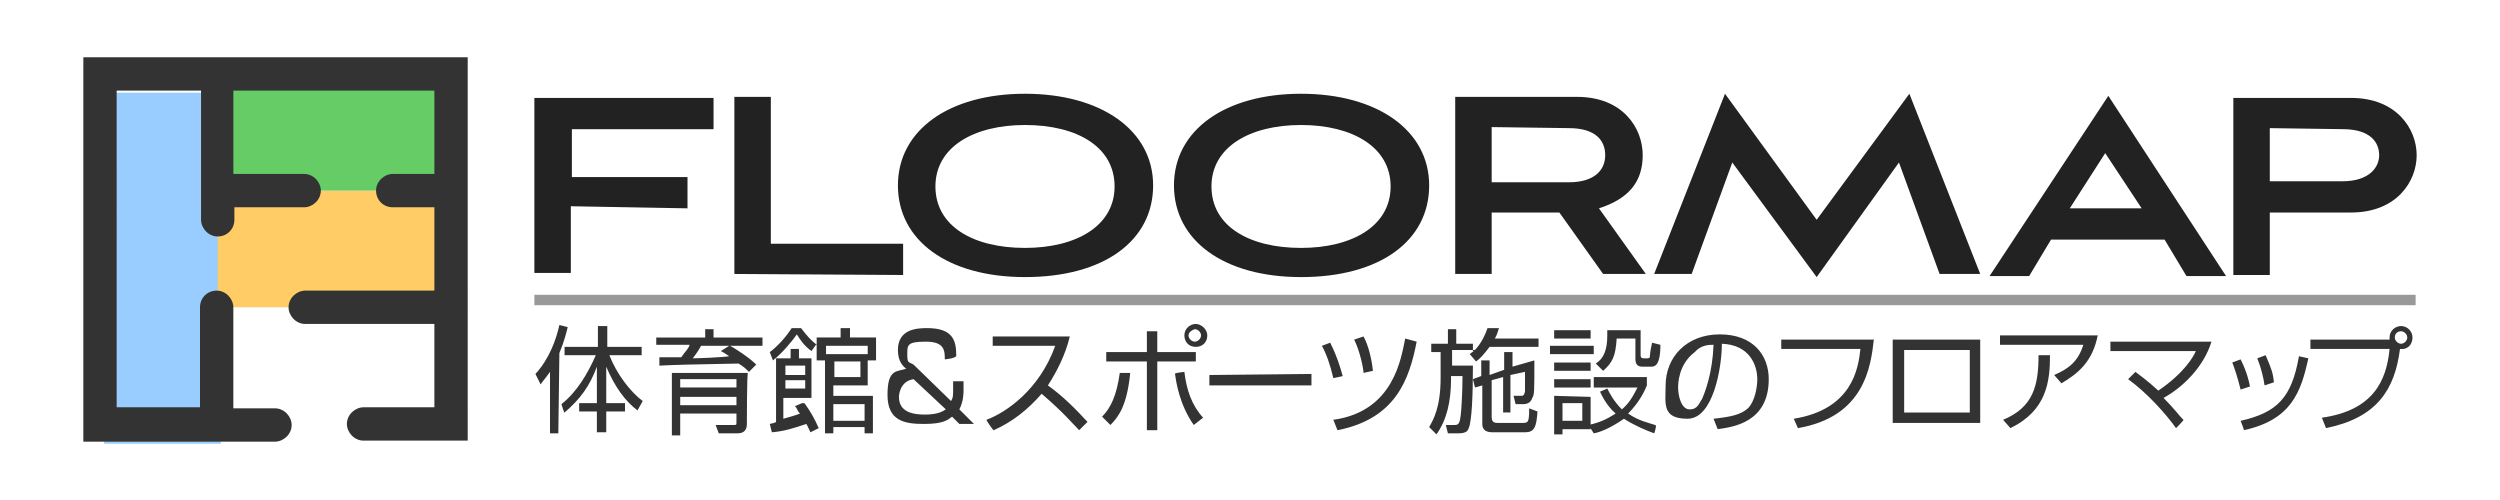 <svg version="1.1" id="a" xmlns="http://www.w3.org/2000/svg" x="0" y="0" viewBox="0 0 240 48" xml:space="preserve"><style>.st2{fill:#333}</style><path d="M10 8.9h11.2v33.7H10V8.9z" fill="#9cf"/><path d="M54.8 19.8v6.4h-3.5V9.4h17.2v3H54.9V17H66v3l-11.2-.2zm15.7 6.5v-17H74v14.1h12.7v3l-16.2-.1zm27.9.3c-7.4 0-12.2-3.5-12.2-8.8S91.1 9 98.4 9c7.3 0 12.3 3.5 12.3 8.8s-4.7 8.8-12.3 8.8zm0-14.6c-4.9 0-8.6 2.1-8.6 5.9s3.6 5.9 8.6 5.9c4.9 0 8.6-2.1 8.6-5.9s-3.6-5.9-8.6-5.9zm26.5 14.6c-7.4 0-12.2-3.5-12.2-8.8S117.6 9 124.9 9c7.3 0 12.3 3.5 12.3 8.8s-4.7 8.8-12.3 8.8zm0-14.6c-4.9 0-8.6 2.1-8.6 5.9s3.6 5.9 8.6 5.9c4.9 0 8.6-2.1 8.6-5.9s-3.7-5.9-8.6-5.9zm29 14.3l-4.2-5.9h-6.5v5.9h-3.5v-17h11.7c4.4 0 6.3 3 6.3 5.6s-1.4 4.2-4.2 5.1l4.5 6.3h-4.1zm-10.7-14.1v5.3h7.4c2.5 0 3.5-1.2 3.5-2.6s-.9-2.6-3.5-2.6l-7.4-.1zm43 14.1l-3.9-10.7-7.9 11-8.1-11-3.9 10.7h-3.6L165.6 9l8.8 12.1L183.3 9l6.8 17.3h-3.9zm21.2-3.3h-10.5l-2.1 3.5H191l11.4-17.3 11.3 17.3h-3.8l-2.1-3.5h-.4zm-8.7-3h6.9l-3.5-5.3-3.4 5.3zm19.2.4v6h-3.5v-17h11.3c4.4 0 6.3 3 6.3 5.5s-1.9 5.5-6.3 5.5h-7.8zm0-8.1v5.1h7c2.5 0 3.5-1.3 3.5-2.5s-.8-2.5-3.5-2.5l-7-.1c0 .1 0 0 0 0z" fill="#222"/><path class="st2" d="M53.6 41.6h-.8v-5.9c-.5.7-.7.9-.9 1.2l-.5-1c1.3-1.4 2-3.3 2.3-4.7l.8.2c-.1.4-.3 1.3-.8 2.5 0 .1-.1 7.7-.1 7.7zm.3-2.8c1.5-1.2 2.5-2.9 3.3-4.7h-3v-.8h3.2v-2h.9v2h3.3v.8h-3.1c.7 1.8 2 3.5 3.2 4.4l-.5.9c-1.2-.9-2.2-2.3-3-4.2v3.5H60v.8h-1.8v2h-.9v-2h-1.7v-.8h1.7v-3.5c-.7 1.9-1.6 3.1-3.1 4.4 0 .2-.3-.8-.3-.8zm16-5.7c.8.4 2.1 1.3 2.7 1.9l-.7.7c-.3-.3-.5-.5-1-.8-4.9.1-5.5.1-7.6.2v-.8h2.1c.4-.6.7-.8.8-1.2H63v-.7h4.7v-.8h.8v.8h4.7v.8h-5.9c-.1.2-.4.7-.8 1.2.5 0 2.9-.1 3.5-.2-.3-.2-.4-.3-.8-.5l.8-.5-.1-.1zm1.8 7.6c0 .6-.3.9-.9.9H69l-.3-.8h1.7c.3 0 .3 0 .3-.3v-.8h-5.4v2.1h-.8v-6h7.3c-.1 0-.1 4.9-.1 4.9zm-1-4.3h-5.4v.8h5.4v-.8zm0 1.7h-5.4v.8h5.4v-.8zm7.7-5.7h2.3v-.9h.9v.9h2.5v2.2h-.8V37H80v1h3.8v3.6H83V41h-3v.6h-.8v-7h-.8V33l-.5.7c-.7-.5-1.1-1.1-1.4-1.6-.5.7-1.4 1.8-2.3 2.5l-.3-.8c.7-.5 1.6-1.5 2.1-2.3h.9c.7.9.9 1.1 1.5 1.6v-.7zm-1.1 6.4c.5.7.9 1.4 1.3 2.3l-.8.4c-.2-.4-.3-.7-.4-.8-1.2.4-2.1.7-3.3.8l-.2-.8c.4-.1.5-.1.6-.2v-6.1h1.4v-.9h.8v.9h1.2v3.8h-2.7v2c.7-.2 1.1-.3 1.6-.5-.3-.3-.3-.6-.5-.7l.7-.3c.1 0 .3 0 .3.1zm0-3.7h-1.9v.9h1.9v-.9zm0 1.4h-1.9v.8h1.9v-.8zm2-2.5h4v-.8h-4v.8zm3.3.7h-2.5v1.5h2.5v-1.5zm.4 4.1h-3v1.6h3v-1.6zm7.7-4.3c0-.8 0-1.7-1.8-1.7s-1.8.3-1.8 1.2.1.7.6 1l3.6 3.5c.2-.3.2-.5.2-1.2v-.7h1v.8c0 .4 0 1.1-.4 1.9l1.4 1.4h-1.4l-.7-.7c-.4.3-.8.7-2.7.7s-3.5-.3-3.5-2.8.9-2.2 1.8-2.5c-.4-.3-.8-.8-.8-1.8 0-2 1.8-2.1 2.8-2.1 2.4 0 2.8 1.1 2.8 2.6.1.3-1.1.4-1.1.4zm-3 1.9c-1.3.2-1.4 1.5-1.4 1.7 0 1.5 1.4 1.7 2.5 1.7 1.2 0 1.7-.3 2-.5l-3.1-2.9zm7 3.9c1.9-.7 5.1-2.9 6.6-7.1h-6v-.9h7.4c-.4 1.7-1.2 3.3-2.1 4.7 1.4 1 2.6 2.2 3.8 3.5l-.8.8c-.7-.7-1.4-1.6-3.6-3.5-1.3 1.5-2.8 2.7-4.6 3.5 0 .1-.7-.9-.7-1zm11.1-.3c.8-.8 1.4-2 1.7-4.2h1c-.3 3.1-1.1 4.2-1.9 5l-.8-.8zm5.3-8.2v2h3.7v.9h-3.7v6.6h-1v-6.6h-3.9v-.9h3.9v-2h1zm2.6 3.9c.2 1.7.7 3.2 1.8 4.4l-.9.7c-1.4-2-1.7-4.2-1.8-4.9-.1-.1.9-.2.9-.2zm2.2-3.5c0 .7-.5 1.1-1.1 1.1-.7 0-1.1-.5-1.1-1.1 0-.7.6-1.1 1.1-1.1s1.1.5 1.1 1.1zm-1.8 0c0 .3.3.6.6.6s.6-.3.6-.6-.3-.6-.6-.6c-.3.1-.6.3-.6.6zm11.8 3.7V37h-9.8v-1l9.8-.1zm2.1.4c-.3-1.3-.7-2.4-1.1-3.1l.8-.3c.7 1.4 1 2.5 1.2 3.2.1 0-.9.2-.9.2zm0 4c5.8-.8 6.5-5.9 6.9-7.8l1.1.3c-.7 3.6-2 7.4-7.6 8.5l-.4-1zm2.9-4.5c0-.3-.3-2-.9-3.2l.9-.3c.5.9.8 2.3.9 3.3l-.9.2zm13-4.3c-.1.3-.2.7-.4 1h4.2v.8H143c-.6.8-1 1.2-1.3 1.4l-.6-.7c.2-.2.3-.2.5-.4h-2.2v1.5h2c0 2.8-.1 5.3-.4 6-.1.3-.3.5-1 .5h-1l-.2-.8h.8c.2 0 .4 0 .5-.3.2-.4.3-3 .3-4.4h-1.1v.3c0 2.1-.4 3.9-1.4 5.3l-.7-.7c.4-.7 1.1-1.9 1.1-4.7v-2.5h-.9V33h1.6v-1.4h.8V33h1.6v.8c.1-.1.9-.8 1.4-2.3h1.1zm.5 4v-1.7h.8v1.4l2.1-.6c0 3 0 3.3-.2 3.6-.1.3-.3.6-.9.6h-.7l-.2-.8h.7c.2 0 .3 0 .4-.4v-1.9l-1.4.3v3.6h-.7v-3.4l-1.1.3V40c0 .5.2.6.6.6h2.3c.6 0 .7 0 .7-1.4l.8.3c-.1 1.5-.3 2-1.2 2h-3.1c-.6 0-1-.2-1-.8V37l-.7.2-.2-.8.8-.3v-1.5h.8V36l1.4-.5zm8.6-2.3v.8h-4.2v-.8h4.2zm-.3-1.5v.8h-3.5v-.8h3.5zm0 3.1v.8h-3.5v-.8h3.5zm0 1.6v.8h-3.5v-.8h3.5zm0 1.7v3.1H150v.5h-.8V38l3.5.1zm-.9.6H150v1.7h1.9v-1.7zm7 2.9c-.8-.3-1.8-.7-2.9-1.4-1.3.9-2.3 1.3-2.9 1.4l-.5-.8c1.4-.3 2.1-.8 2.6-1.1-.9-.8-1.3-1.7-1.5-2.1l.7-.3c.2.4.6 1.2 1.4 2 .6-.5 1-1.1 1.5-2.1H153v-1h5.1v.8c-.2.5-.7 1.6-1.8 2.7 1 .7 2 .9 2.6 1.1.2 0-.1.8-.1.8zm-1.3-9.9v2.4c0 .1 0 .3.3.3h.3c.2 0 .3 0 .3-.3 0-.2.1-.8.2-1.2l.8.2c0 2.1-.6 2.1-.9 2.1h-.8c-.2 0-.7 0-.7-.7v-2h-1.8c-.1 1.7-.4 2.3-1.3 3.1l-.7-.7c.8-.5 1.1-1.4 1.1-2.7v-.5h3.2zm7 8.5c1.8-.2 2.6-.4 3.3-1 .7-.7.9-2.1.9-2.8 0-1.3-.7-3.3-3.4-3.4 0 2.2-.8 7.2-3.3 7.2s-2.1-1.5-2.1-3.2c0-2.7 2-4.9 5.2-4.9s4.7 2 4.7 4.3c0 4.2-3.5 4.6-4.9 4.8l-.4-1zm-1.8-6.4c-1.6 1.2-1.6 3.1-1.6 3.4 0 .8.3 2.1 1.1 2.1s.9-.6 1.2-1c.3-.7 1-2.5 1.1-5.2-.4 0-1.2 0-1.8.7zm17.2-1.3c-.3 2.7-.9 7.5-7.3 8.6l-.4-.9c5.6-.9 6.2-4.8 6.4-6.7H171v-.9h8.9v-.1zm10.2.1v8h-8.4v-8h8.4zm-1 1h-6.3v6h6.3v-6zm12.3-1.5c-.5 2.7-2 3.8-3.5 4.7l-.7-.8c1.4-.6 2.3-1.3 2.8-2.9h-8v-.9h9.4zm-9.1 8.2c2.9-1.2 3.4-3.3 3.4-6.2h1.1c0 2.5-.3 5.3-3.8 7l-.7-.8zm16.6.8c-1-1.4-2.8-3.4-4.6-4.7l.7-.7c.4.3 1.1.8 2.2 1.8 2.5-1.7 3.4-3.3 3.6-3.8h-8.2v-.9h9.7c-.7 2.3-2.6 4.3-4.6 5.4 1 1 1.5 1.7 1.9 2.1.2-.1-.7.8-.7.8zm6.2-3.7c-.3-1.2-.6-2.1-.8-2.6l.8-.3c.6 1.2.8 2.1.9 2.6l-.9.3zm0 3c3.5-.8 4.9-2.2 5.6-6.2l.9.2c-.7 3.2-1.6 5.9-6.2 6.9.1.1-.3-.9-.3-.9zm2.3-3.4c-.1-.7-.3-1.6-.7-2.6l.8-.3c.6 1.4.7 1.7.8 2.6l-.9.3zm5.5 3.1c4.9-.7 6.2-3.5 6.5-6.6h-7.6v-.9h7.6v-.2c0-.7.6-1.1 1.1-1.1.6 0 1.1.5 1.1 1.1 0 .7-.5 1.2-1.2 1.1-.5 3.9-2.2 6.6-7.1 7.6l-.4-1zm7-7.7c0 .3.3.6.6.6s.6-.3.6-.6-.3-.6-.6-.6-.6.2-.6.6z"/><path d="M51.3 28.8h180.6" fill="none" stroke="#999" stroke-miterlimit="10"/><path d="M20.9 18.3h22.5v11.2H20.9V18.3z" fill="#fc6"/><path d="M20.9 7.1h22.5v11.2H20.9V7.1z" fill="#6c6"/><path class="st2" d="M8 5.5v36.9h18.4c.8 0 1.6-.7 1.6-1.6 0-.8-.7-1.6-1.6-1.6h-4v-9.7c0-.8-.7-1.6-1.6-1.6s-1.6.7-1.6 1.6v9.6h-8V8.7h8.1v12.4c0 .8.7 1.6 1.6 1.6s1.6-.7 1.6-1.6v-1.2h6.7c.8 0 1.6-.7 1.6-1.6 0-.8-.7-1.6-1.6-1.6h-6.8v-8h19.3v8h-4c-.8 0-1.6.7-1.6 1.6s.7 1.6 1.6 1.6h4v8H29.3c-.8 0-1.6.7-1.6 1.6 0 .8.7 1.6 1.6 1.6h12.4v8h-6.8c-.8 0-1.6.7-1.6 1.6 0 .8.7 1.6 1.6 1.6h10V5.5H8z"/></svg>
